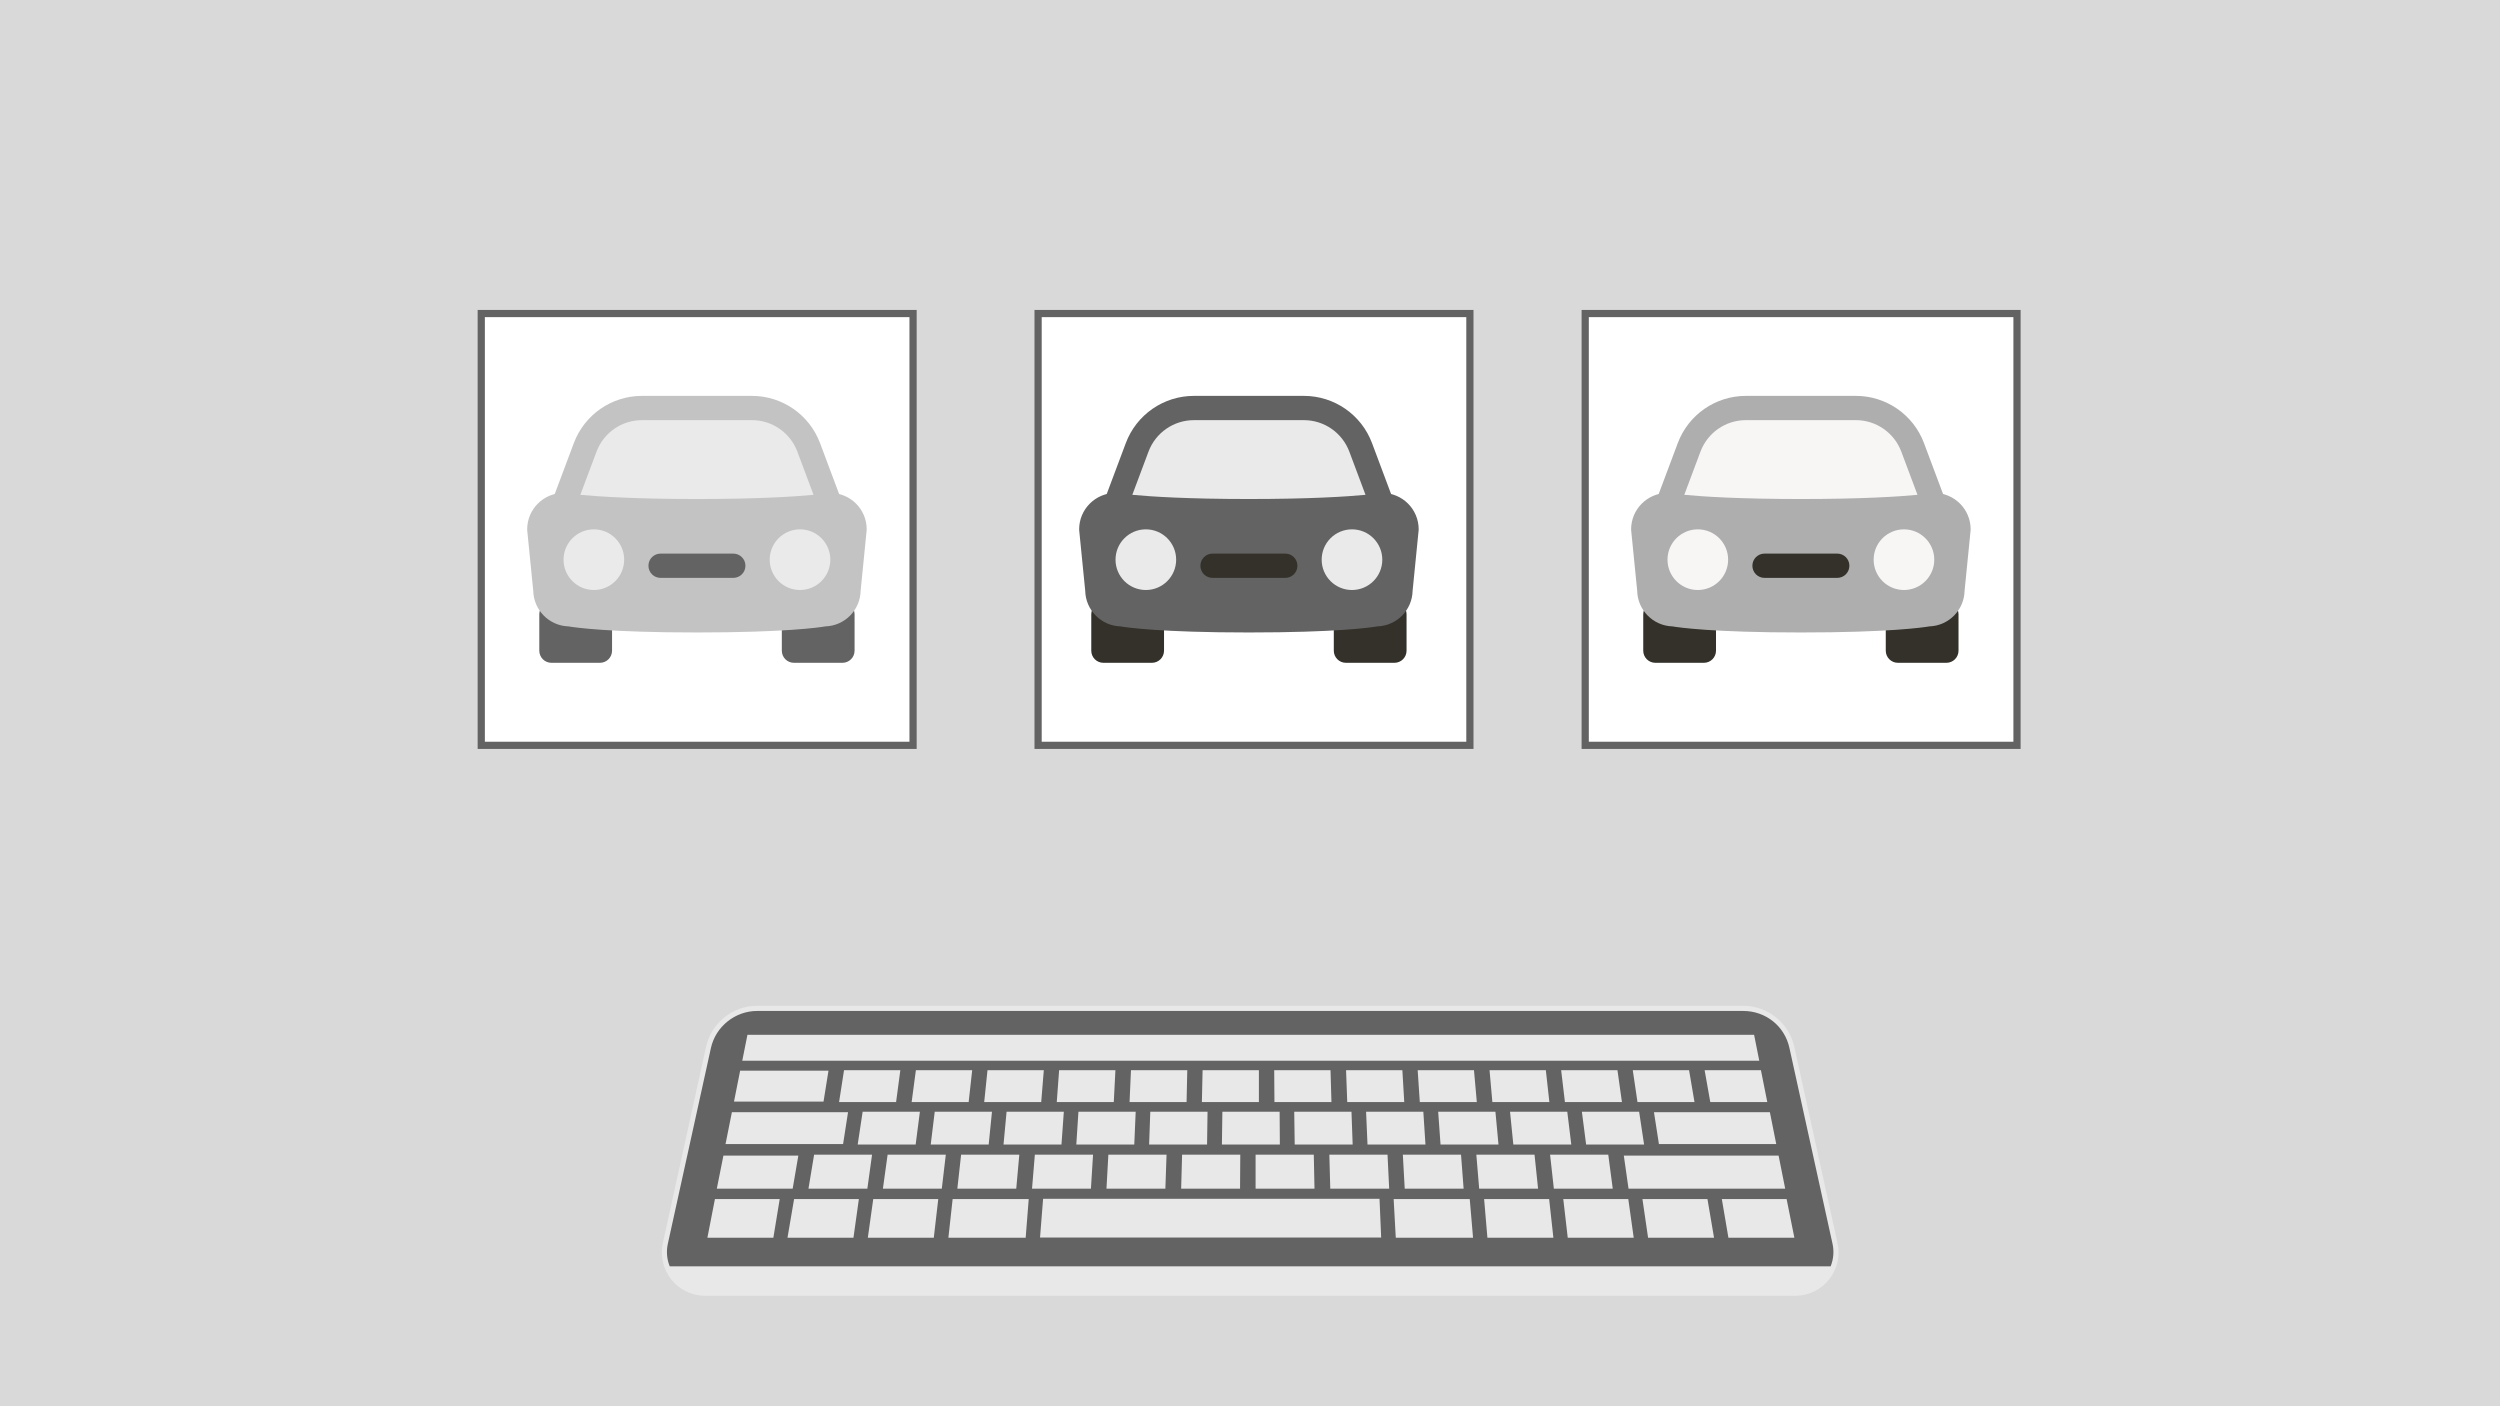 <svg xmlns="http://www.w3.org/2000/svg" xmlns:xlink="http://www.w3.org/1999/xlink" width="1920" zoomAndPan="magnify" viewBox="0 0 1440 810" height="1080" preserveAspectRatio="xMidYMid meet" version="1.0"><defs><clipPath id="92319e032d"><path d="M 595.867 178.523 L 848.738 178.523 L 848.738 431.395 L 595.867 431.395 Z M 595.867 178.523 " clip-rule="nonzero"/></clipPath><clipPath id="6389010ec9"><path d="M 600.023 182.68 L 844.586 182.68 L 844.586 427.238 L 600.023 427.238 Z M 600.023 182.68 " clip-rule="nonzero"/></clipPath><clipPath id="22473defc3"><path d="M 275.129 178.523 L 528 178.523 L 528 431.395 L 275.129 431.395 Z M 275.129 178.523 " clip-rule="nonzero"/></clipPath><clipPath id="c79e0c2421"><path d="M 279.281 182.68 L 523.844 182.68 L 523.844 427.238 L 279.281 427.238 Z M 279.281 182.68 " clip-rule="nonzero"/></clipPath><clipPath id="9e13931147"><path d="M 911 178.523 L 1163.871 178.523 L 1163.871 431.395 L 911 431.395 Z M 911 178.523 " clip-rule="nonzero"/></clipPath><clipPath id="c98a3fac8c"><path d="M 915.156 182.68 L 1159.719 182.68 L 1159.719 427.238 L 915.156 427.238 Z M 915.156 182.68 " clip-rule="nonzero"/></clipPath><clipPath id="70f16a0f7b"><path d="M 381 579.23 L 1060 579.23 L 1060 746.48 L 381 746.48 Z M 381 579.23 " clip-rule="nonzero"/></clipPath><clipPath id="acc8a6dc0a"><path d="M 310 346 L 353 346 L 353 381.777 L 310 381.777 Z M 310 346 " clip-rule="nonzero"/></clipPath><clipPath id="acf06d889c"><path d="M 450 346 L 493 346 L 493 381.777 L 450 381.777 Z M 450 346 " clip-rule="nonzero"/></clipPath><clipPath id="02a2d5aa20"><path d="M 303.562 283 L 499.312 283 L 499.312 365 L 303.562 365 Z M 303.562 283 " clip-rule="nonzero"/></clipPath><clipPath id="4b767831e9"><path d="M 317 228.027 L 486 228.027 L 486 302 L 317 302 Z M 317 228.027 " clip-rule="nonzero"/></clipPath><clipPath id="6e7a68d2c7"><path d="M 628 346 L 671 346 L 671 381.777 L 628 381.777 Z M 628 346 " clip-rule="nonzero"/></clipPath><clipPath id="9d5484d51b"><path d="M 768 346 L 811 346 L 811 381.777 L 768 381.777 Z M 768 346 " clip-rule="nonzero"/></clipPath><clipPath id="5d757d017e"><path d="M 621.5 283 L 817.25 283 L 817.25 365 L 621.5 365 Z M 621.5 283 " clip-rule="nonzero"/></clipPath><clipPath id="e7625b6a29"><path d="M 635 228.027 L 804 228.027 L 804 302 L 635 302 Z M 635 228.027 " clip-rule="nonzero"/></clipPath><clipPath id="1f8a52c1f8"><path d="M 946 346 L 989 346 L 989 381.777 L 946 381.777 Z M 946 346 " clip-rule="nonzero"/></clipPath><clipPath id="5fdacb669e"><path d="M 1086 346 L 1129 346 L 1129 381.777 L 1086 381.777 Z M 1086 346 " clip-rule="nonzero"/></clipPath><clipPath id="58542ef432"><path d="M 939.434 283 L 1135.184 283 L 1135.184 365 L 939.434 365 Z M 939.434 283 " clip-rule="nonzero"/></clipPath><clipPath id="f62bd37465"><path d="M 953 228.027 L 1122 228.027 L 1122 302 L 953 302 Z M 953 228.027 " clip-rule="nonzero"/></clipPath></defs><rect x="-144" width="1728" fill="#ffffff" y="-81" height="972" fill-opacity="1"/><rect x="-144" width="1728" fill="#d9d9d9" y="-81" height="972" fill-opacity="1"/><g clip-path="url(#92319e032d)"><path fill="#646363" d="M 595.867 178.523 L 849.242 178.523 L 849.242 431.898 L 595.867 431.898 Z M 595.867 178.523 " fill-opacity="1" fill-rule="nonzero"/></g><g clip-path="url(#6389010ec9)"><path fill="#ffffff" d="M 600.023 182.68 L 845.07 182.68 L 845.07 427.727 L 600.023 427.727 Z M 600.023 182.68 " fill-opacity="1" fill-rule="nonzero"/></g><g clip-path="url(#22473defc3)"><path fill="#646363" d="M 275.129 178.523 L 528.504 178.523 L 528.504 431.898 L 275.129 431.898 Z M 275.129 178.523 " fill-opacity="1" fill-rule="nonzero"/></g><g clip-path="url(#c79e0c2421)"><path fill="#ffffff" d="M 279.281 182.68 L 524.332 182.68 L 524.332 427.727 L 279.281 427.727 Z M 279.281 182.68 " fill-opacity="1" fill-rule="nonzero"/></g><g clip-path="url(#9e13931147)"><path fill="#646363" d="M 911 178.523 L 1164.375 178.523 L 1164.375 431.898 L 911 431.898 Z M 911 178.523 " fill-opacity="1" fill-rule="nonzero"/></g><g clip-path="url(#c98a3fac8c)"><path fill="#ffffff" d="M 915.156 182.68 L 1160.203 182.68 L 1160.203 427.727 L 915.156 427.727 Z M 915.156 182.68 " fill-opacity="1" fill-rule="nonzero"/></g><path fill="#646363" d="M 1057.039 716.207 C 1060.297 730.887 1049.168 744.887 1034.105 744.887 L 406.234 744.887 C 391.172 744.887 380.047 730.887 383.305 716.207 L 408.137 603.383 C 410.984 590.199 422.656 580.82 436.09 580.82 L 1003.98 580.82 C 1017.414 580.82 1029.086 590.199 1032.07 603.383 Z M 1057.039 716.207 " fill-opacity="1" fill-rule="nonzero"/><g clip-path="url(#70f16a0f7b)"><path fill="#e8e8e8" d="M 795.551 712.809 L 599.062 712.809 L 600.824 690.516 L 794.602 690.516 Z M 592.547 690.652 L 548.719 690.652 L 546.273 712.945 L 590.785 712.945 Z M 846.574 690.652 L 802.742 690.652 L 803.965 712.945 L 848.473 712.945 Z M 540.441 690.652 L 502.988 690.652 L 499.867 712.945 L 537.863 712.945 Z M 892.305 690.652 L 854.852 690.652 L 856.75 712.945 L 894.746 712.945 Z M 937.898 690.652 L 900.445 690.652 L 903.023 712.945 L 941.02 712.945 Z M 983.492 690.652 L 946.039 690.652 L 949.297 712.945 L 987.289 712.945 Z M 1029.086 690.652 L 991.77 690.652 L 995.57 712.945 L 1033.562 712.945 Z M 494.711 690.652 L 457.395 690.652 L 453.594 712.945 L 491.59 712.945 Z M 449.117 690.652 L 411.801 690.652 L 407.457 712.945 L 445.453 712.945 Z M 459.836 665.641 L 416.684 665.641 L 412.883 684.672 L 456.578 684.672 Z M 1024.473 665.641 L 935.32 665.641 L 938.031 684.672 L 1028.273 684.672 Z M 544.781 665.098 L 511.266 665.098 L 508.551 684.672 L 542.477 684.672 Z M 502.309 665.098 L 468.926 665.098 L 465.672 684.672 L 499.594 684.672 Z M 587.121 665.098 L 553.602 665.098 L 551.43 684.672 L 585.355 684.672 Z M 629.594 665.098 L 596.074 665.098 L 594.449 684.672 L 628.371 684.672 Z M 671.93 665.098 L 638.414 665.098 L 637.328 684.672 L 671.254 684.672 Z M 714.402 665.098 L 680.887 665.098 L 680.344 684.672 L 714.27 684.672 Z M 756.742 665.098 L 723.223 665.098 L 723.223 684.672 L 757.148 684.672 Z M 799.215 665.098 L 765.699 665.098 L 766.238 684.672 L 800.164 684.672 Z M 841.551 665.098 L 808.035 665.098 L 809.121 684.672 L 843.043 684.672 Z M 883.891 665.098 L 850.371 665.098 L 852 684.672 L 885.926 684.672 Z M 926.363 665.098 L 892.844 665.098 L 895.016 684.672 L 928.941 684.672 Z M 1019.453 640.629 L 952.688 640.629 L 955.539 658.98 L 1023.113 658.98 Z M 488.469 640.629 L 421.57 640.629 L 417.906 658.98 L 485.617 658.98 Z M 571.379 640.355 L 538.406 640.355 L 536.098 659.25 L 569.48 659.25 Z M 529.855 640.355 L 496.883 640.355 L 494.031 659.25 L 527.414 659.25 Z M 612.766 640.355 L 579.793 640.355 L 578.027 659.25 L 611.41 659.25 Z M 654.156 640.355 L 621.18 640.355 L 619.957 659.25 L 653.34 659.25 Z M 695.543 640.355 L 662.566 640.355 L 661.891 659.25 L 695.27 659.25 Z M 737.066 640.355 L 704.09 640.355 L 703.82 659.25 L 737.199 659.25 Z M 778.453 640.355 L 745.48 640.355 L 745.75 659.25 L 779.133 659.25 Z M 819.84 640.355 L 786.867 640.355 L 787.68 659.25 L 821.062 659.25 Z M 861.363 640.355 L 828.391 640.355 L 829.746 659.25 L 863.129 659.25 Z M 902.75 640.355 L 869.777 640.355 L 871.676 659.25 L 905.059 659.25 Z M 944.141 640.355 L 911.164 640.355 L 913.605 659.25 L 946.988 659.25 Z M 477.207 616.703 L 426.32 616.703 L 422.789 634.512 L 474.355 634.512 Z M 559.98 616.434 L 527.551 616.434 L 525.105 634.785 L 557.945 634.785 Z M 518.594 616.434 L 486.16 616.434 L 483.312 634.785 L 516.148 634.785 Z M 601.234 616.434 L 568.801 616.434 L 566.902 634.785 L 599.738 634.785 Z M 642.484 616.434 L 610.055 616.434 L 608.695 634.785 L 641.535 634.785 Z M 683.871 616.434 L 651.441 616.434 L 650.625 634.785 L 683.465 634.785 Z M 725.125 616.434 L 692.691 616.434 L 692.285 634.785 L 725.125 634.785 Z M 766.375 616.434 L 733.945 616.434 L 734.078 634.785 L 766.918 634.785 Z M 807.762 616.434 L 775.332 616.434 L 776.012 634.785 L 808.848 634.785 Z M 849.016 616.434 L 816.582 616.434 L 817.805 634.785 L 850.645 634.785 Z M 890.402 616.434 L 857.973 616.434 L 859.602 634.785 L 892.438 634.785 Z M 931.656 616.434 L 899.223 616.434 L 901.395 634.785 L 934.234 634.785 Z M 972.906 616.434 L 940.477 616.434 L 943.188 634.785 L 976.027 634.785 Z M 1014.293 616.434 L 981.863 616.434 L 985.121 634.785 L 1017.957 634.785 Z M 1010.359 596.043 L 430.527 596.043 L 427.539 610.996 L 1013.344 610.996 Z M 1053.512 737.004 C 1048.762 742.984 1041.57 746.383 1033.973 746.383 L 406.234 746.383 C 398.637 746.383 391.445 742.984 386.695 737.004 C 381.945 731.023 380.184 723.41 381.809 715.934 L 406.645 603.113 C 409.629 589.246 422.113 579.324 436.09 579.324 L 1003.98 579.324 C 1018.23 579.324 1030.441 589.109 1033.562 603.113 L 1058.395 715.934 C 1060.16 723.273 1058.262 731.023 1053.512 737.004 Z M 385.746 729.391 L 1054.461 729.391 C 1056.09 725.312 1056.496 720.828 1055.547 716.48 L 1030.715 603.656 C 1028 591.012 1017.008 582.312 1004.117 582.312 L 436.09 582.312 C 423.469 582.312 412.207 591.285 409.492 603.656 L 384.66 716.48 C 383.711 720.828 384.117 725.312 385.746 729.391 Z M 385.746 729.391 " fill-opacity="1" fill-rule="nonzero"/></g><g clip-path="url(#acc8a6dc0a)"><path fill="#646363" d="M 328.125 346.836 L 317.621 346.836 C 313.762 346.836 310.637 349.961 310.637 353.824 L 310.637 374.789 C 310.637 378.652 313.762 381.777 317.621 381.777 L 345.559 381.777 C 349.422 381.777 352.543 378.652 352.543 374.789 L 352.543 355.691 C 352.543 352.035 349.719 348.992 346.066 348.73 C 334.047 347.859 329.461 346.973 329.461 346.973 C 329.027 346.875 328.574 346.836 328.125 346.836 " fill-opacity="1" fill-rule="evenodd"/></g><g clip-path="url(#acf06d889c)"><path fill="#646363" d="M 474.777 346.836 L 473.41 346.973 C 473.41 346.973 468.828 347.859 456.809 348.73 C 453.152 348.992 450.328 352.035 450.328 355.691 L 450.328 374.789 C 450.328 378.652 453.453 381.777 457.312 381.777 L 485.254 381.777 C 489.113 381.777 492.238 378.652 492.238 374.789 L 492.238 353.824 C 492.238 349.961 489.113 346.836 485.254 346.836 L 474.777 346.836 " fill-opacity="1" fill-rule="evenodd"/></g><g clip-path="url(#02a2d5aa20)"><path fill="#c4c3c3" d="M 307.145 340.242 L 303.691 305.598 C 303.664 305.367 303.652 305.133 303.652 304.902 C 303.652 293.328 313.039 283.938 324.605 283.938 C 324.988 283.938 325.371 283.965 325.75 284.031 C 325.75 284.031 346.391 287.43 401.438 287.43 C 456.48 287.43 477.121 284.031 477.121 284.031 C 477.504 283.965 477.887 283.938 478.27 283.938 C 489.836 283.938 499.223 293.328 499.223 304.902 C 499.223 305.133 499.207 305.367 499.18 305.598 L 495.73 340.242 C 495.512 351.406 486.574 360.441 475.457 360.797 C 471.707 361.438 452.035 364.305 401.438 364.305 C 350.84 364.305 331.168 361.438 327.418 360.797 C 316.297 360.441 307.363 351.406 307.145 340.242 " fill-opacity="1" fill-rule="evenodd"/></g><path fill="#eaeaea" d="M 465.812 257.688 C 460.699 244.051 447.668 235.016 433.113 235.016 C 414.371 235.016 388.504 235.016 369.762 235.016 C 355.203 235.016 342.176 244.051 337.062 257.688 C 331.25 273.18 324.605 290.926 324.605 290.926 C 324.605 290.926 345.559 294.418 401.438 294.418 C 457.312 294.418 478.27 290.926 478.27 290.926 C 478.27 290.926 471.625 273.18 465.812 257.688 " fill-opacity="1" fill-rule="evenodd"/><g clip-path="url(#4b767831e9)"><path fill="#c4c3c3" d="M 472.348 255.23 C 466.223 238.867 450.574 228.027 433.113 228.027 C 414.371 228.027 388.504 228.027 369.762 228.027 C 352.301 228.027 336.652 238.867 330.527 255.23 C 324.715 270.738 318.059 288.469 318.059 288.469 C 317.336 290.434 317.512 292.605 318.562 294.418 C 319.598 296.234 321.398 297.477 323.461 297.816 C 323.461 297.816 344.727 301.406 401.438 301.406 C 458.145 301.406 479.414 297.816 479.414 297.816 C 481.473 297.477 483.273 296.234 484.312 294.418 C 485.363 292.605 485.539 290.434 484.801 288.469 Z M 459.277 260.145 C 455.188 249.238 444.762 242.004 433.113 242.004 C 414.371 242.004 388.504 242.004 369.762 242.004 C 358.109 242.004 347.688 249.238 343.594 260.145 L 334.277 285.016 C 344.879 286.023 366.051 287.43 401.438 287.43 C 436.824 287.43 457.996 286.023 468.598 285.016 L 459.277 260.145 " fill-opacity="1" fill-rule="evenodd"/></g><path fill="#eaeaea" d="M 342.066 304.902 C 332.422 304.902 324.605 312.723 324.605 322.375 C 324.605 332.023 332.422 339.844 342.066 339.844 C 351.711 339.844 359.527 332.023 359.527 322.375 C 359.527 312.723 351.711 304.902 342.066 304.902 " fill-opacity="1" fill-rule="evenodd"/><path fill="#eaeaea" d="M 460.805 304.902 C 451.16 304.902 443.344 312.723 443.344 322.375 C 443.344 332.023 451.16 339.844 460.805 339.844 C 470.453 339.844 478.27 332.023 478.27 322.375 C 478.27 312.723 470.453 304.902 460.805 304.902 " fill-opacity="1" fill-rule="evenodd"/><path fill="#646363" d="M 380.484 332.855 L 422.391 332.855 C 426.25 332.855 429.375 329.73 429.375 325.867 C 429.375 322.004 426.25 318.879 422.391 318.879 L 380.484 318.879 C 376.621 318.879 373.5 322.004 373.5 325.867 C 373.5 329.73 376.621 332.855 380.484 332.855 " fill-opacity="1" fill-rule="evenodd"/><g clip-path="url(#6e7a68d2c7)"><path fill="#333129" d="M 646.062 346.836 L 635.559 346.836 C 631.695 346.836 628.574 349.961 628.574 353.824 L 628.574 374.789 C 628.574 378.652 631.695 381.777 635.559 381.777 L 663.496 381.777 C 667.355 381.777 670.48 378.652 670.48 374.789 L 670.48 355.691 C 670.48 352.035 667.656 348.992 664 348.73 C 651.984 347.859 647.398 346.973 647.398 346.973 C 646.961 346.875 646.512 346.836 646.062 346.836 " fill-opacity="1" fill-rule="evenodd"/></g><g clip-path="url(#9d5484d51b)"><path fill="#333129" d="M 792.711 346.836 L 791.348 346.973 C 791.348 346.973 786.766 347.859 774.746 348.73 C 771.09 348.992 768.266 352.035 768.266 355.691 L 768.266 374.789 C 768.266 378.652 771.391 381.777 775.25 381.777 L 803.188 381.777 C 807.051 381.777 810.176 378.652 810.176 374.789 L 810.176 353.824 C 810.176 349.961 807.051 346.836 803.188 346.836 L 792.711 346.836 " fill-opacity="1" fill-rule="evenodd"/></g><g clip-path="url(#5d757d017e)"><path fill="#646363" d="M 625.082 340.242 L 621.629 305.598 C 621.602 305.367 621.59 305.133 621.59 304.902 C 621.59 293.328 630.973 283.938 642.543 283.938 C 642.926 283.938 643.305 283.965 643.688 284.031 C 643.688 284.031 664.328 287.43 719.375 287.43 C 774.418 287.43 795.059 284.031 795.059 284.031 C 795.441 283.965 795.824 283.938 796.203 283.938 C 807.773 283.938 817.16 293.328 817.16 304.902 C 817.16 305.133 817.145 305.367 817.117 305.598 L 813.668 340.242 C 813.449 351.406 804.512 360.441 793.395 360.797 C 789.645 361.438 769.973 364.305 719.375 364.305 C 668.777 364.305 649.105 361.438 645.352 360.797 C 634.234 360.441 625.301 351.406 625.082 340.242 " fill-opacity="1" fill-rule="evenodd"/></g><path fill="#eaeaea" d="M 783.75 257.688 C 778.633 244.051 765.605 235.016 751.051 235.016 C 732.305 235.016 706.441 235.016 687.695 235.016 C 673.141 235.016 660.113 244.051 654.996 257.688 C 649.188 273.18 642.543 290.926 642.543 290.926 C 642.543 290.926 663.496 294.418 719.375 294.418 C 775.25 294.418 796.203 290.926 796.203 290.926 C 796.203 290.926 789.562 273.18 783.75 257.688 " fill-opacity="1" fill-rule="evenodd"/><g clip-path="url(#e7625b6a29)"><path fill="#646363" d="M 790.285 255.23 C 784.16 238.867 768.512 228.027 751.051 228.027 C 732.305 228.027 706.441 228.027 687.695 228.027 C 670.234 228.027 654.59 238.867 648.461 255.23 C 642.652 270.738 635.996 288.469 635.996 288.469 C 635.27 290.434 635.449 292.605 636.5 294.418 C 637.535 296.234 639.336 297.477 641.395 297.816 C 641.395 297.816 662.664 301.406 719.375 301.406 C 776.082 301.406 797.352 297.816 797.352 297.816 C 799.41 297.477 801.211 296.234 802.246 294.418 C 803.297 292.605 803.477 290.434 802.738 288.469 Z M 777.215 260.145 C 773.121 249.238 762.699 242.004 751.051 242.004 C 732.305 242.004 706.441 242.004 687.695 242.004 C 676.047 242.004 665.625 249.238 661.531 260.145 L 652.215 285.016 C 662.812 286.023 683.988 287.43 719.375 287.43 C 754.762 287.43 775.934 286.023 786.531 285.016 L 777.215 260.145 " fill-opacity="1" fill-rule="evenodd"/></g><path fill="#eaeaea" d="M 660.004 304.902 C 650.359 304.902 642.543 312.723 642.543 322.375 C 642.543 332.023 650.359 339.844 660.004 339.844 C 669.648 339.844 677.465 332.023 677.465 322.375 C 677.465 312.723 669.648 304.902 660.004 304.902 " fill-opacity="1" fill-rule="evenodd"/><path fill="#eaeaea" d="M 778.742 304.902 C 769.098 304.902 761.281 312.723 761.281 322.375 C 761.281 332.023 769.098 339.844 778.742 339.844 C 788.387 339.844 796.203 332.023 796.203 322.375 C 796.203 312.723 788.387 304.902 778.742 304.902 " fill-opacity="1" fill-rule="evenodd"/><path fill="#333129" d="M 698.418 332.855 L 740.328 332.855 C 744.188 332.855 747.312 329.73 747.312 325.867 C 747.312 322.004 744.188 318.879 740.328 318.879 L 698.418 318.879 C 694.559 318.879 691.434 322.004 691.434 325.867 C 691.434 329.73 694.559 332.855 698.418 332.855 " fill-opacity="1" fill-rule="evenodd"/><g clip-path="url(#1f8a52c1f8)"><path fill="#333129" d="M 964 346.836 L 953.492 346.836 C 949.633 346.836 946.508 349.961 946.508 353.824 L 946.508 374.789 C 946.508 378.652 949.633 381.777 953.492 381.777 L 981.434 381.777 C 985.293 381.777 988.418 378.652 988.418 374.789 L 988.418 355.691 C 988.418 352.035 985.594 348.992 981.938 348.73 C 969.918 347.859 965.336 346.973 965.336 346.973 C 964.898 346.875 964.449 346.836 964 346.836 " fill-opacity="1" fill-rule="evenodd"/></g><g clip-path="url(#5fdacb669e)"><path fill="#333129" d="M 1110.648 346.836 L 1109.285 346.973 C 1109.285 346.973 1104.699 347.859 1092.684 348.73 C 1089.027 348.992 1086.203 352.035 1086.203 355.691 L 1086.203 374.789 C 1086.203 378.652 1089.328 381.777 1093.188 381.777 L 1121.125 381.777 C 1124.984 381.777 1128.109 378.652 1128.109 374.789 L 1128.109 353.824 C 1128.109 349.961 1124.984 346.836 1121.125 346.836 L 1110.648 346.836 " fill-opacity="1" fill-rule="evenodd"/></g><g clip-path="url(#58542ef432)"><path fill="#aeaeae" d="M 943.016 340.242 L 939.566 305.598 C 939.539 305.367 939.523 305.133 939.523 304.902 C 939.523 293.328 948.91 283.938 960.48 283.938 C 960.859 283.938 961.242 283.965 961.625 284.031 C 961.625 284.031 982.266 287.43 1037.309 287.43 C 1092.355 287.43 1112.996 284.031 1112.996 284.031 C 1113.379 283.965 1113.758 283.938 1114.141 283.938 C 1125.711 283.938 1135.094 293.328 1135.094 304.902 C 1135.094 305.133 1135.082 305.367 1135.055 305.598 L 1131.602 340.242 C 1131.383 351.406 1122.449 360.441 1111.332 360.797 C 1107.578 361.438 1087.906 364.305 1037.309 364.305 C 986.711 364.305 967.039 361.438 963.289 360.797 C 952.172 360.441 943.234 351.406 943.016 340.242 " fill-opacity="1" fill-rule="evenodd"/></g><path fill="#f8f5f5" d="M 1101.688 257.688 C 1096.57 244.051 1083.543 235.016 1068.988 235.016 C 1050.242 235.016 1024.379 235.016 1005.633 235.016 C 991.078 235.016 978.051 244.051 972.934 257.688 C 967.121 273.18 960.48 290.926 960.48 290.926 C 960.48 290.926 981.434 294.418 1037.309 294.418 C 1093.188 294.418 1114.141 290.926 1114.141 290.926 C 1114.141 290.926 1107.496 273.18 1101.688 257.688 " fill-opacity="1" fill-rule="evenodd"/><g clip-path="url(#f62bd37465)"><path fill="#aeaeae" d="M 1108.219 255.23 C 1102.094 238.867 1086.449 228.027 1068.988 228.027 C 1050.242 228.027 1024.379 228.027 1005.633 228.027 C 988.172 228.027 972.523 238.867 966.398 255.23 C 960.586 270.738 953.93 288.469 953.93 288.469 C 953.207 290.434 953.387 292.605 954.434 294.418 C 955.473 296.234 957.273 297.477 959.332 297.816 C 959.332 297.816 980.602 301.406 1037.309 301.406 C 1094.02 301.406 1115.285 297.816 1115.285 297.816 C 1117.348 297.477 1119.148 296.234 1120.184 294.418 C 1121.234 292.605 1121.414 290.434 1120.676 288.469 Z M 1095.152 260.145 C 1091.059 249.238 1080.637 242.004 1068.988 242.004 C 1050.242 242.004 1024.379 242.004 1005.633 242.004 C 993.984 242.004 983.562 249.238 979.469 260.145 L 970.152 285.016 C 980.75 286.023 1001.922 287.43 1037.309 287.43 C 1072.695 287.43 1093.871 286.023 1104.469 285.016 L 1095.152 260.145 " fill-opacity="1" fill-rule="evenodd"/></g><path fill="#f8f5f5" d="M 977.941 304.902 C 968.297 304.902 960.48 312.723 960.48 322.375 C 960.48 332.023 968.297 339.844 977.941 339.844 C 987.586 339.844 995.402 332.023 995.402 322.375 C 995.402 312.723 987.586 304.902 977.941 304.902 " fill-opacity="1" fill-rule="evenodd"/><path fill="#f8f5f5" d="M 1096.68 304.902 C 1087.035 304.902 1079.219 312.723 1079.219 322.375 C 1079.219 332.023 1087.035 339.844 1096.68 339.844 C 1106.324 339.844 1114.141 332.023 1114.141 322.375 C 1114.141 312.723 1106.324 304.902 1096.68 304.902 " fill-opacity="1" fill-rule="evenodd"/><path fill="#333129" d="M 1016.355 332.855 L 1058.266 332.855 C 1062.125 332.855 1065.25 329.73 1065.25 325.867 C 1065.25 322.004 1062.125 318.879 1058.266 318.879 L 1016.355 318.879 C 1012.496 318.879 1009.371 322.004 1009.371 325.867 C 1009.371 329.73 1012.496 332.855 1016.355 332.855 " fill-opacity="1" fill-rule="evenodd"/></svg>